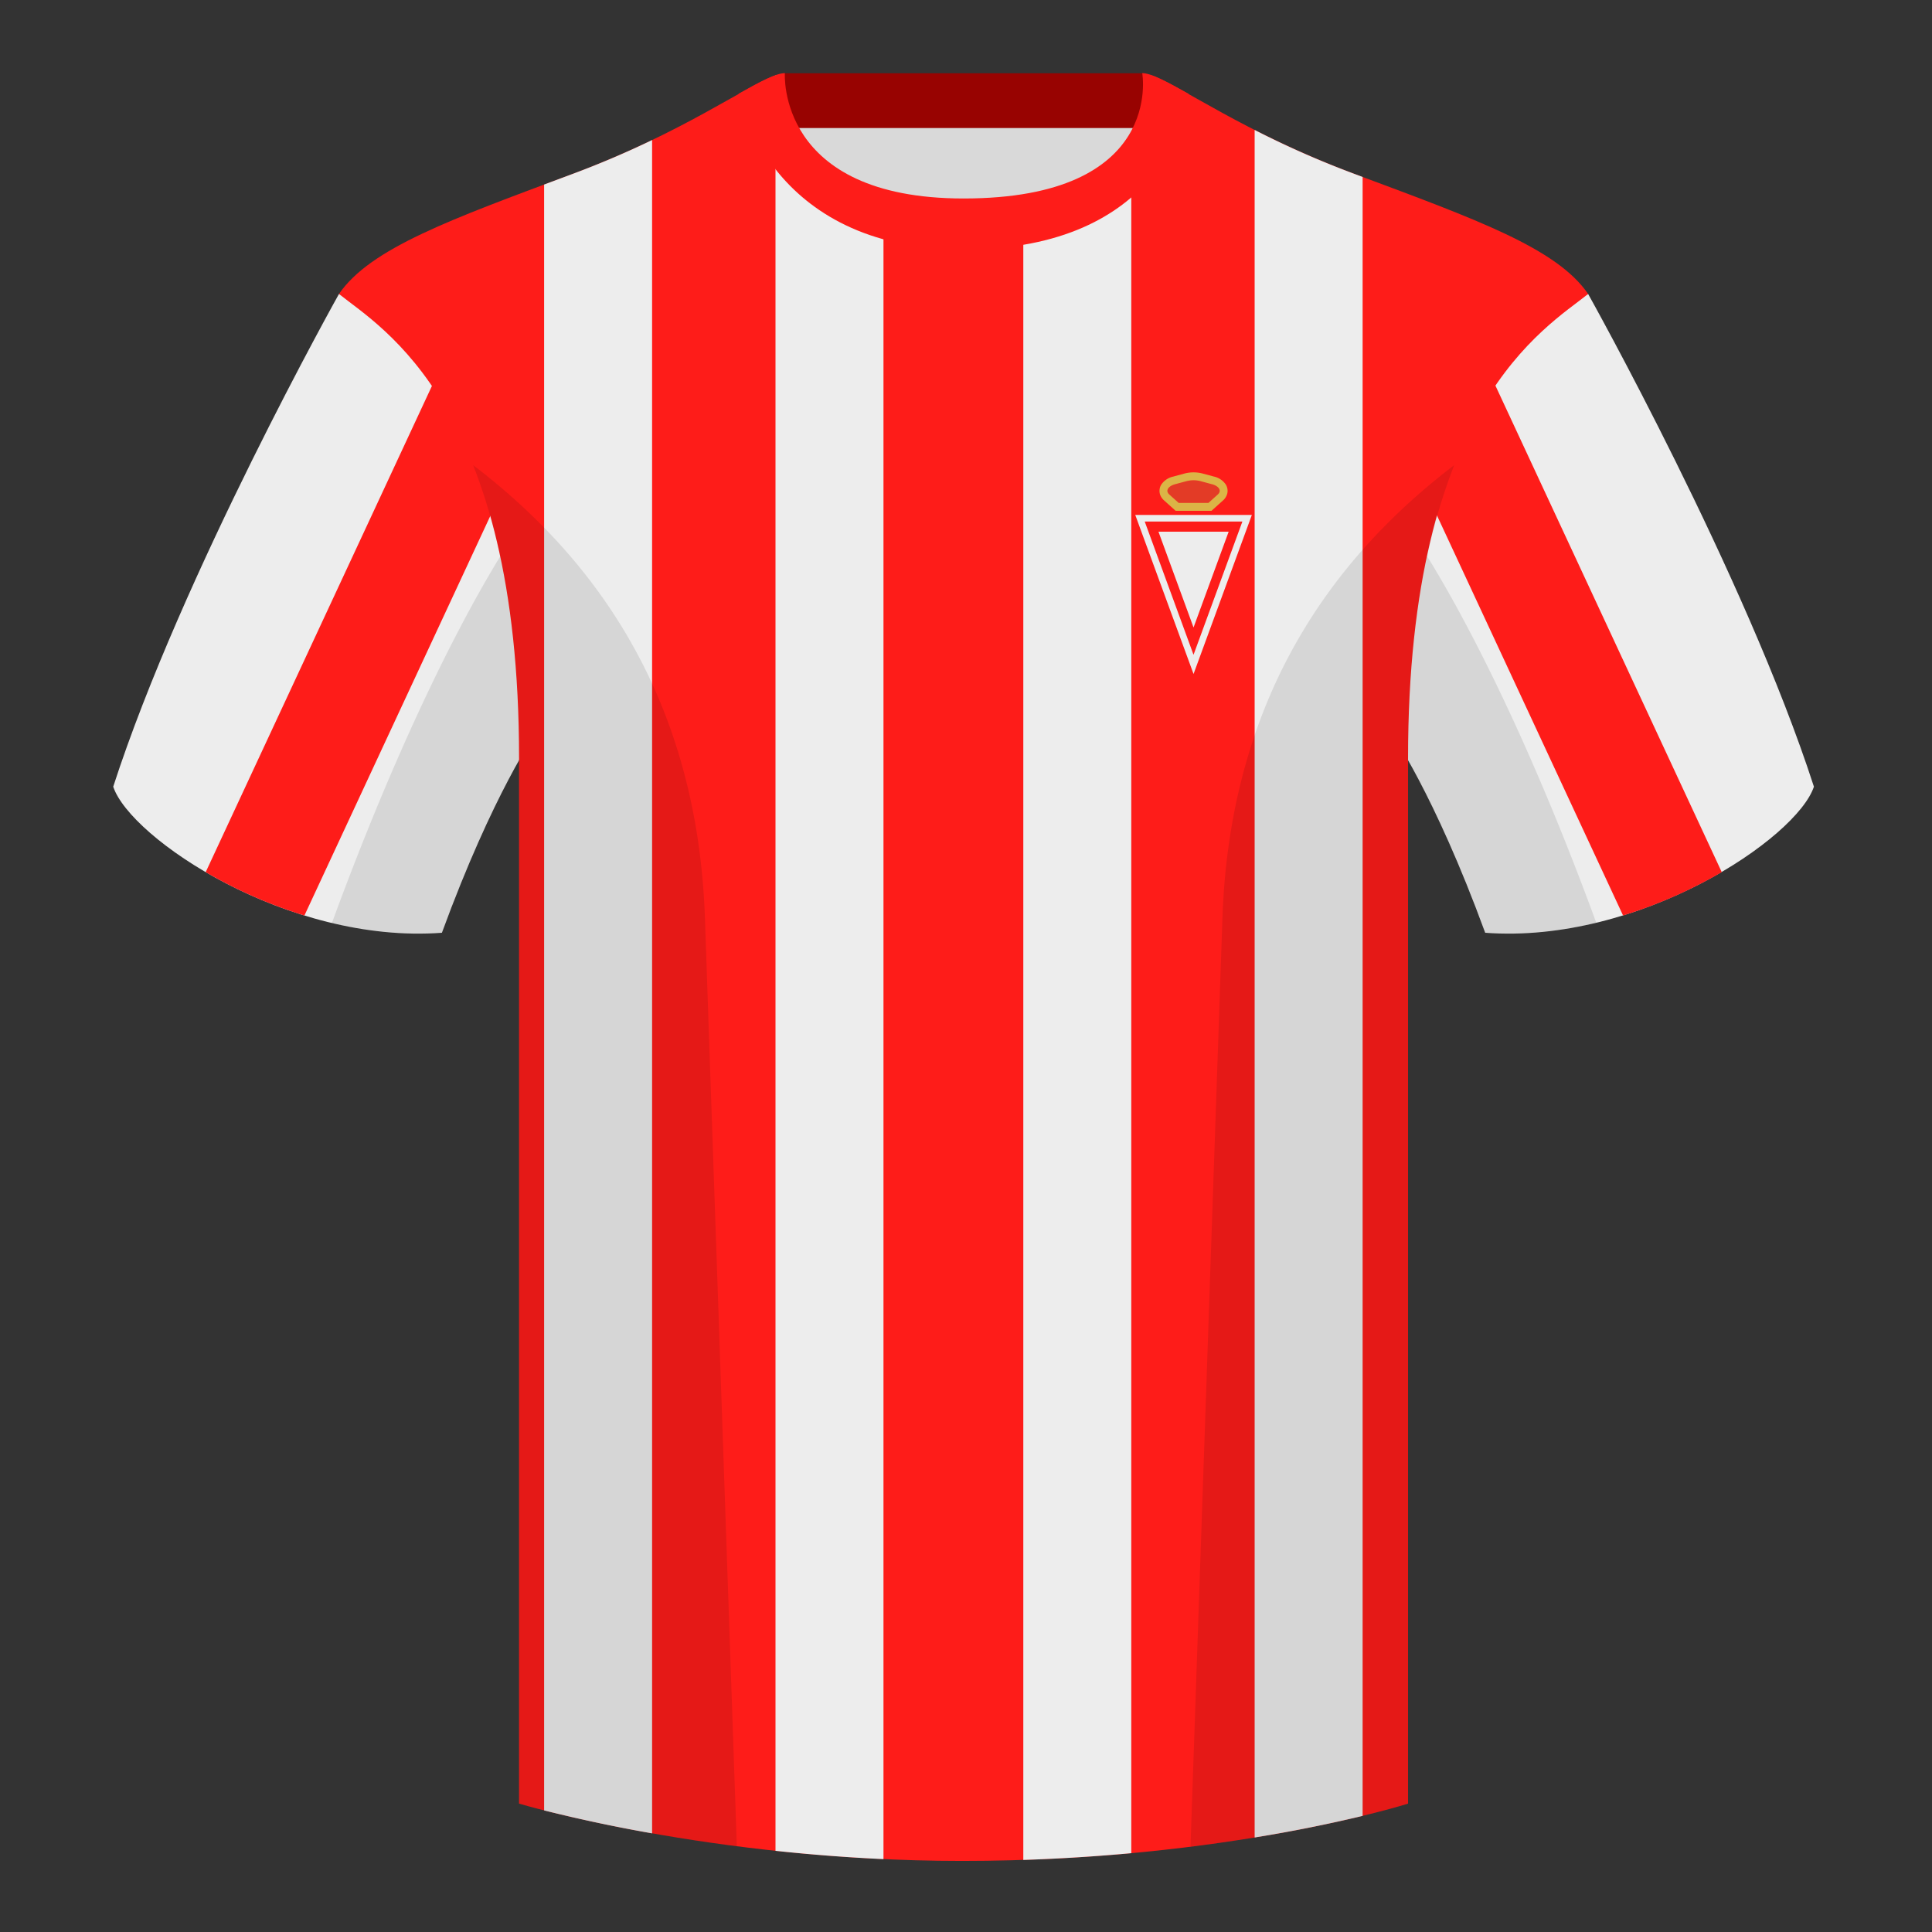<svg xmlns="http://www.w3.org/2000/svg" width="501" height="501" fill="none"><rect width="100%" height="100%" fill="#333333" stroke="none"/><path fill="#D9D9D9" fill-rule="evenodd" d="M203.36 110.2H297V22.9h-93.64v87.3Z" clip-rule="evenodd"/><path fill="#980301" fill-rule="evenodd" d="M203.22 33.2h93.46V19h-93.46v14.2Z" clip-rule="evenodd"/><path fill="#EDEDED" fill-rule="evenodd" d="M87.9 76.23S47.14 149.03 29.36 204c4.44 13.38 45.2 40.86 85.23 37.88 13.34-36.4 24.46-52 24.46-52S142 94.8 87.9 76.23Zm323.93 0s40.76 72.8 58.55 127.77c-4.45 13.38-45.21 40.86-85.24 37.88-13.33-36.4-24.45-52-24.45-52s-2.97-95.08 51.14-113.65Z" clip-rule="evenodd"/><path fill="#FE1C19" fill-rule="evenodd" d="M249.87 58.68c-50.08 0-47.8-39.47-48.75-39.14-7.51 2.61-24.13 14.93-52.43 25.49-31.88 11.89-52.63 19.32-60.79 31.2 11.12 8.92 46.7 28.97 46.7 120.34v271.14s49.66 14.86 114.88 14.86c68.93 0 115.65-14.86 115.65-14.86V196.58c0-91.38 35.58-111.43 46.7-120.35-8.15-11.88-28.9-19.31-60.78-31.2-28.36-10.58-44.98-22.92-52.48-25.5-.93-.33 4.18 39.15-48.7 39.15Z" clip-rule="evenodd"/><path fill="#FE1C19" fill-rule="evenodd" d="M114.18 95.4c7.26 9.2 12.4 20.36 16.06 31.74l-51.3 110.27a123.2 123.2 0 0 1-25.6-11.25l60.84-130.75Zm271.47 0 60.83 130.76a123.15 123.15 0 0 1-25.59 11.25l-51.3-110.27c3.65-11.38 8.8-22.54 16.06-31.73Z" clip-rule="evenodd"/><path fill="#EDEDED" fill-rule="evenodd" d="M265.36 57.34c15.49-2.94 23.66-10.3 28-17.75v440.97c-8.72.8-18.08 1.42-28 1.75V57.34Zm60-23.63a242.7 242.7 0 0 0 25.69 11.32l2.3.86v425a381.41 381.41 0 0 1-28 5.6V33.71ZM229.1 482.1a465.61 465.61 0 0 1-28-2.15V19.55l.01-.01c.8-.28-.67 27.2 27.99 36.27V482.1Zm-60-6.68a396.2 396.2 0 0 1-28-5.95V47.86l7.58-2.83a241.98 241.98 0 0 0 20.42-8.71v439.1Z" clip-rule="evenodd"/><path fill="#FE1C19" fill-rule="evenodd" d="M308.2 24.32c-5.76-3.24-9.72-5.35-12-5.35 0 0 5.88 32.5-46.33 32.5-48.53 0-46.34-32.5-46.34-32.5-2.28 0-6.24 2.1-12 5.35 0 0 7.37 40.38 58.4 40.38 51.48 0 58.28-35.9 58.28-40.38Z" clip-rule="evenodd"/><path fill="#FE1C19" d="m309.5 169.8 12.67-34.55h-25.32l12.66 34.55Z"/><path fill="#EDEDED" fill-rule="evenodd" d="m309.5 174.8 15.13-41.27h-30.24l15.12 41.26Zm0-5-12.65-34.55h25.32L309.5 169.8Z" clip-rule="evenodd"/><path fill="#EDEDED" d="m309.5 162.73 9.11-24.85h-18.2l9.1 24.85Z"/><path fill="#E33B26" d="M315.8 128.23c1.05-.95.36-2.15-1.54-2.66l-2.95-.8a7.26 7.26 0 0 0-3.6 0l-2.95.8c-1.9.5-2.6 1.71-1.54 2.66l2.43 2.18h7.72l2.42-2.18Z"/><path fill="#DBB446" fill-rule="evenodd" d="M304.86 132.46h9.3l3-2.7a3.5 3.5 0 0 0 1.11-1.85c.17-.8 0-1.57-.36-2.2a5 5 0 0 0-3.12-2.13l-2.94-.79a9.3 9.3 0 0 0-4.68 0l-2.94.8a5 5 0 0 0-3.12 2.12 3.1 3.1 0 0 0-.37 2.2c.17.78.61 1.4 1.12 1.85l3 2.7Zm9.4-6.9c1.9.52 2.59 1.72 1.53 2.67l-2.42 2.18h-7.72l-2.43-2.18c-1.05-.95-.36-2.15 1.54-2.67l2.94-.79c1.13-.3 2.49-.3 3.61 0l2.95.8Z" clip-rule="evenodd"/><path fill="#000" fill-opacity=".1" fill-rule="evenodd" d="M413.94 239.3a93.75 93.75 0 0 1-28.8 2.59c-8.2-22.37-15.56-36.88-20.01-44.75v270.58s-21.1 6.7-55.87 11.1l-.54-.05 8.28-240.7c2.05-59.76 31.08-95.3 60.1-117.45a148.49 148.49 0 0 0-7 23.67c7.35 11.85 24.43 42.07 43.83 94.96l.01.05ZM191.07 478.77c-34.25-4.4-56.47-11.05-56.47-11.05V197.14c-4.46 7.87-11.82 22.38-20.01 44.75a93.82 93.82 0 0 1-28.51-2.52c0-.04 0-.07.02-.1 19.37-52.85 36.3-83.07 43.6-94.95a148.63 148.63 0 0 0-7-23.7c29.01 22.15 58.04 57.69 60.1 117.44 2.55 74.24 6.4 185.91 8.27 240.7Z" clip-rule="evenodd"/></svg>